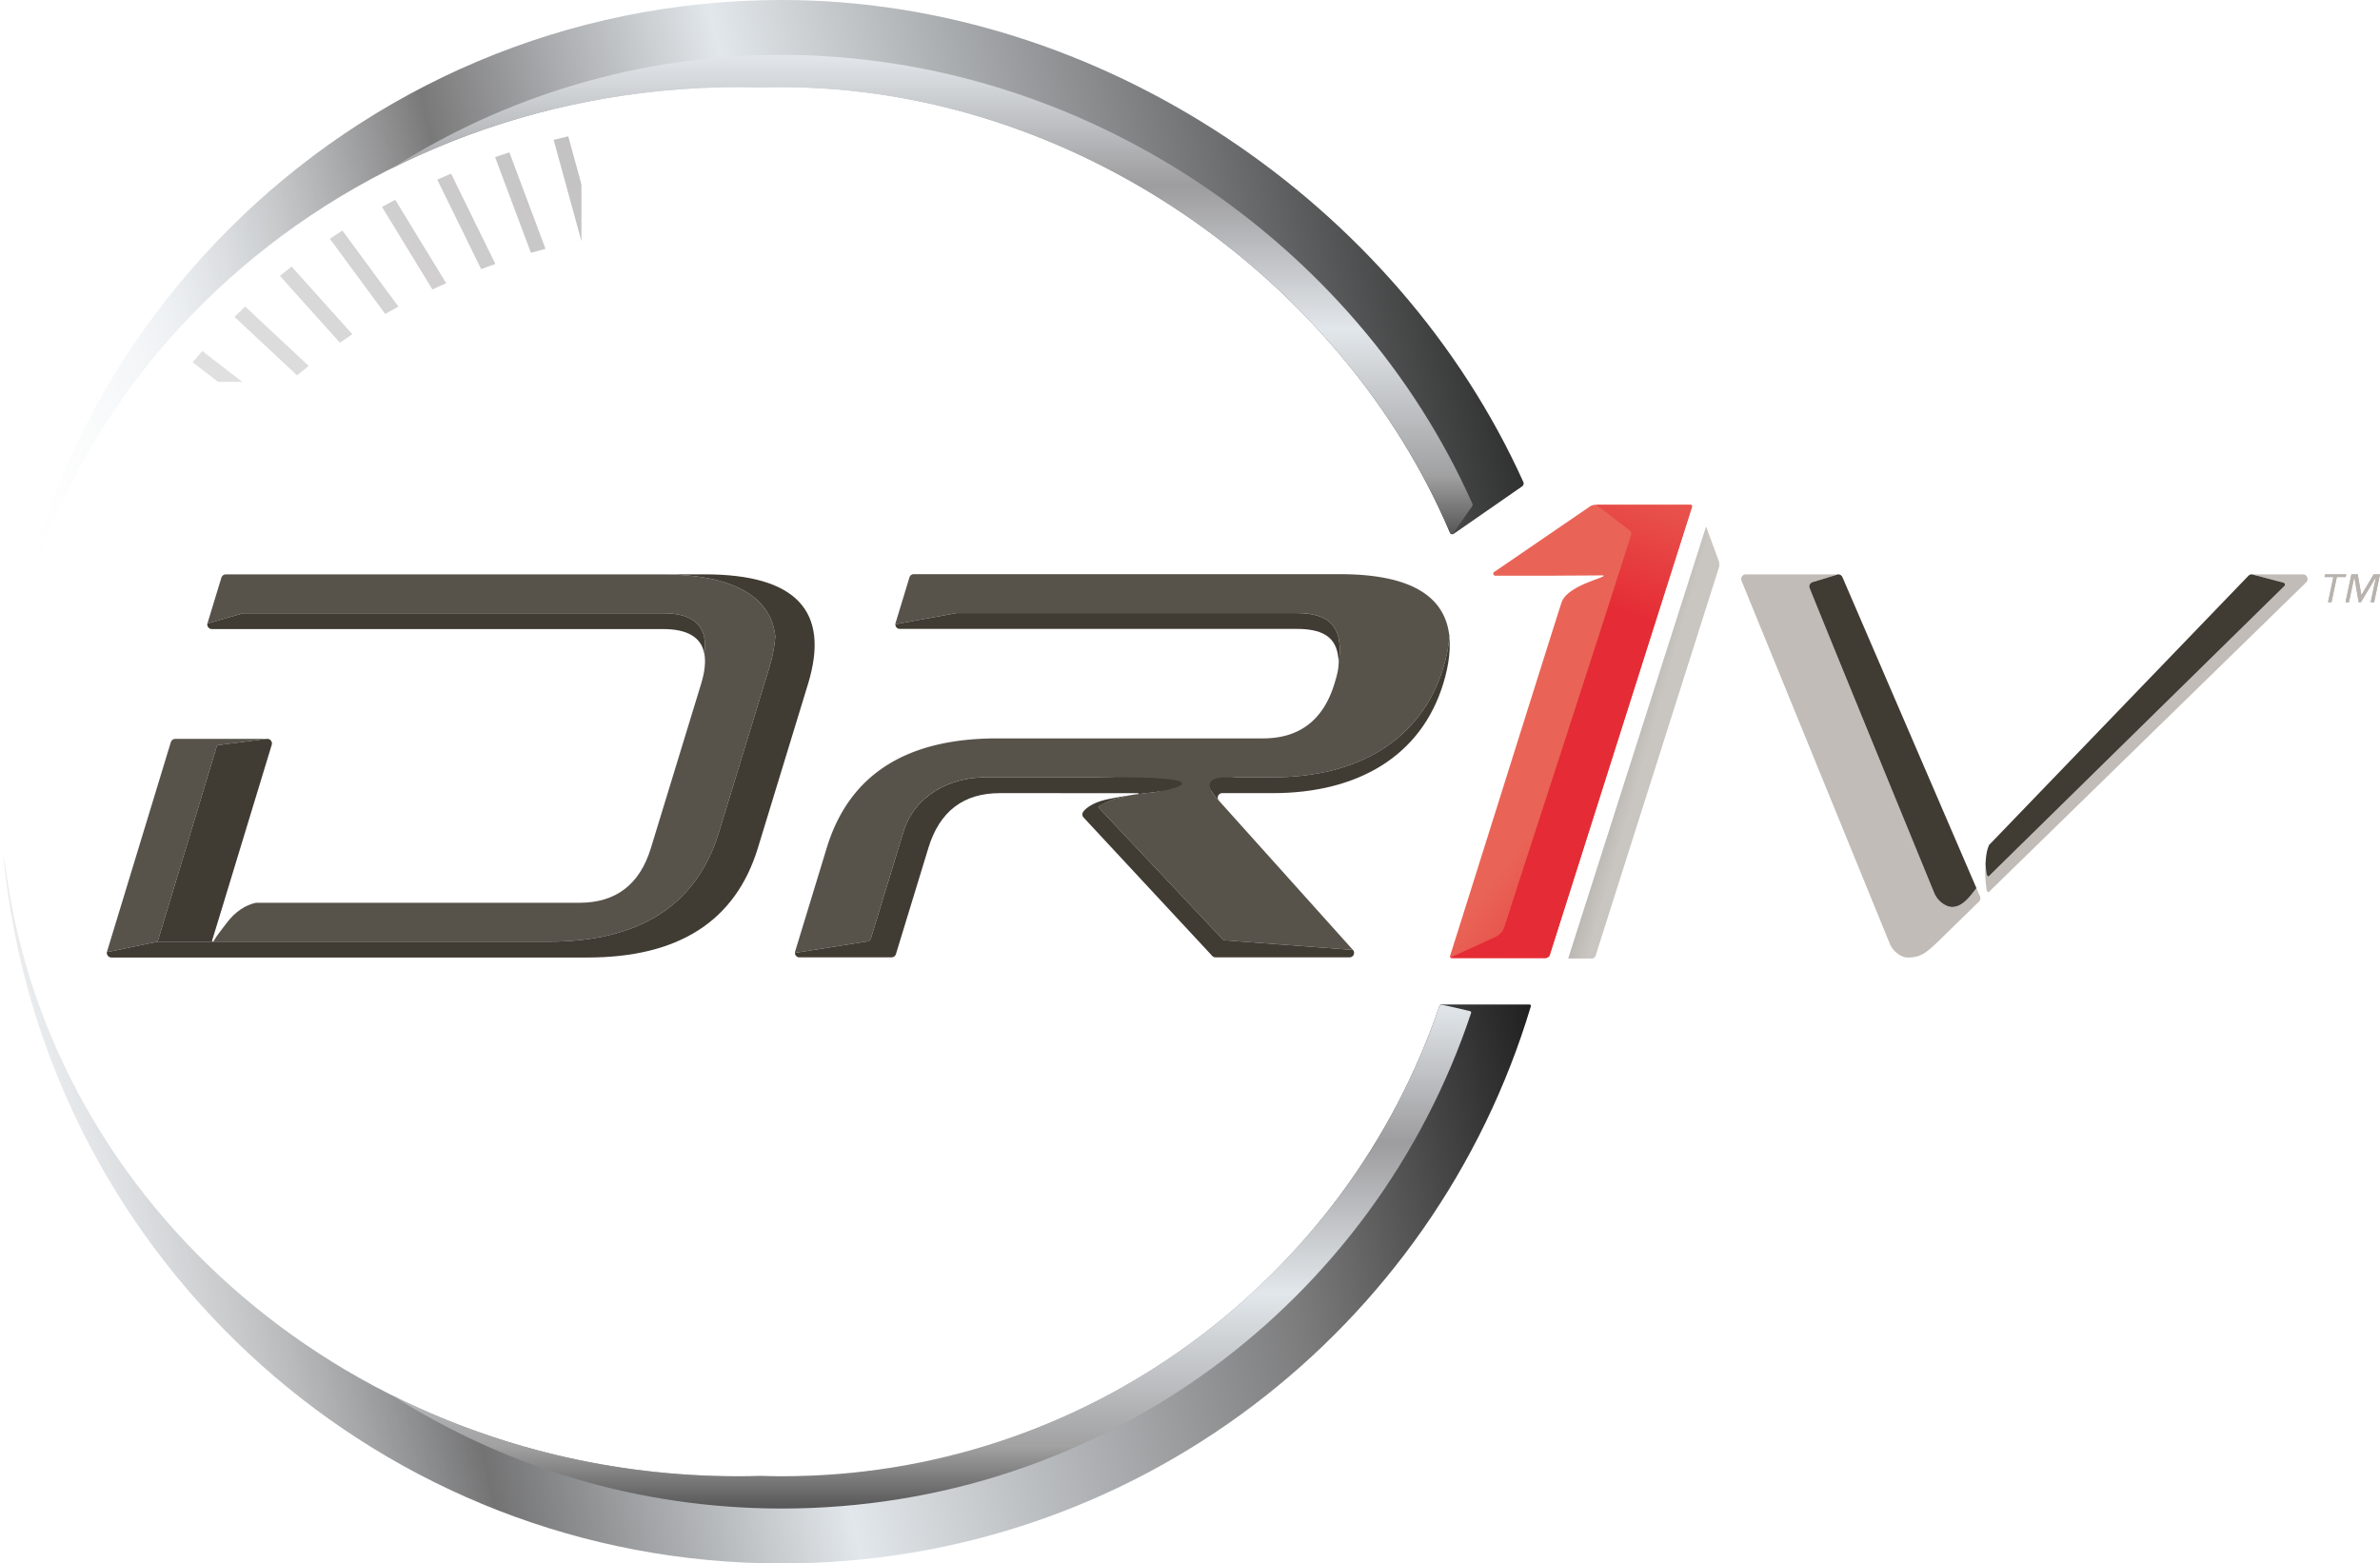 <svg xmlns="http://www.w3.org/2000/svg" width="528.843" height="347.446" viewBox="0 0 12279.86 8067.79" xmlns:xlink="http://www.w3.org/1999/xlink" shape-rendering="geometricPrecision" text-rendering="geometricPrecision" image-rendering="optimizeQuality" fill-rule="evenodd" clip-rule="evenodd"><defs><linearGradient id="id68" gradientUnits="userSpaceOnUse" x1="4806.95" y1="5184.82" x2="4806.95" y2="8150.16"><stop offset="0" stop-color="#e2e7eb"/><stop offset=".239" stop-color="#9d9c9e"/><stop offset=".502" stop-color="#e2e7eb"/><stop offset=".769" stop-color="#a1a1a2"/><stop offset="1"/></linearGradient><linearGradient id="id69" gradientUnits="userSpaceOnUse" xlink:href="#id68" x1="4810.58" y1="283.5" x2="4810.58" y2="3104.51"/><linearGradient id="id70" gradientUnits="userSpaceOnUse" x1="-1707.73" y1="4896.44" x2="7321.17" y2="-3343.04"><stop offset="0" stop-color="#b2b2b4"/><stop offset=".012" stop-color="#b2b2b4"/><stop offset=".129" stop-color="#b2b2b4"/><stop offset="1" stop-color="#a4a1a0"/></linearGradient><linearGradient id="id71" gradientUnits="userSpaceOnUse" xlink:href="#id70" x1="362.22" y1="5569.98" x2="5623.27" y2="768.92"/><linearGradient id="id72" gradientUnits="userSpaceOnUse" xlink:href="#id70" x1="614.22" y1="6038.29" x2="5966.87" y2="1153.63"/><linearGradient id="id73" gradientUnits="userSpaceOnUse" xlink:href="#id70" x1="-3851.56" y1="7010.05" x2="6160.08" y2="-2126.25"/><linearGradient id="id74" gradientUnits="userSpaceOnUse" xlink:href="#id70" x1="1464.56" y1="7105.75" x2="6880.97" y2="2162.92"/><linearGradient id="id75" gradientUnits="userSpaceOnUse" xlink:href="#id70" x1="-812.46" y1="4425.02" x2="6075.18" y2="-1860.42"/><linearGradient id="id76" gradientUnits="userSpaceOnUse" xlink:href="#id70" x1="-3554.01" y1="6348.1" x2="9434.16" y2="-5504.49"/><linearGradient id="id77" gradientUnits="userSpaceOnUse" xlink:href="#id70" x1="42.8" y1="4662.49" x2="5269.56" y2="-107.29"/><linearGradient id="id78" gradientUnits="userSpaceOnUse" xlink:href="#id70" x1="1018.53" y1="6767.89" x2="6510.99" y2="1755.65"/><linearGradient id="id79" gradientUnits="userSpaceOnUse" xlink:href="#id70" x1="747.08" y1="6278.36" x2="6144.84" y2="1352.54"/><linearGradient id="id80" gradientUnits="userSpaceOnUse" xlink:href="#id70" x1="485.8" y1="5801.78" x2="5792.91" y2="958.67"/><linearGradient id="id81" gradientUnits="userSpaceOnUse" x1="8313.21" y1="3151.43" x2="10594.23" y2="-3774.12"><stop offset="0" stop-color="#e52b35"/><stop offset="0" stop-color="#e52b35"/><stop offset=".122" stop-color="#e96456"/><stop offset=".271" stop-color="#e96456"/><stop offset=".541" stop-color="#d42e12"/><stop offset="1" stop-color="#d42e12"/></linearGradient><linearGradient id="id82" gradientUnits="userSpaceOnUse" x1="9610.63" y1="4921.33" x2="6296.58" y2="2395.23"><stop offset="0" stop-color="#e52b35"/><stop offset=".22" stop-color="#e52b35"/><stop offset=".42" stop-color="#e96456"/><stop offset=".58" stop-color="#e96456"/><stop offset=".769" stop-color="#e96456"/><stop offset=".949" stop-color="#d42e12"/><stop offset="1" stop-color="#d42e12"/></linearGradient><linearGradient id="id83" gradientUnits="userSpaceOnUse" xlink:href="#id70" x1="197.39" y1="4838.42" x2="5771.35" y2="-248.2"/><linearGradient id="id84" gradientUnits="userSpaceOnUse" xlink:href="#id70" x1="1702.82" y1="7241.94" x2="7057.74" y2="2355.21"/><linearGradient id="id85" gradientUnits="userSpaceOnUse" xlink:href="#id70" x1="-1774.16" y1="5508.7" x2="5130.34" y2="-792.13"/><linearGradient id="id86" gradientUnits="userSpaceOnUse" xlink:href="#id70" x1="-44.49" y1="4690.78" x2="4990.13" y2="96.34"/><linearGradient id="id87" gradientUnits="userSpaceOnUse" xlink:href="#id70" x1="-5301.5" y1="7890.75" x2="11154.19" y2="-7126.19"/><linearGradient id="id88" gradientUnits="userSpaceOnUse" xlink:href="#id70" x1="-5294.97" y1="8169.97" x2="7282.51" y2="-3307.84"/><linearGradient id="id89" gradientUnits="userSpaceOnUse" xlink:href="#id70" x1="-881.75" y1="4927.26" x2="4915.35" y2="-363"/><linearGradient id="id90" gradientUnits="userSpaceOnUse" xlink:href="#id70" x1="-90.33" y1="4490.56" x2="4887.77" y2="-52.29"/><linearGradient id="id91" gradientUnits="userSpaceOnUse" xlink:href="#id70" x1="-9445.6" y1="11739.07" x2="12021.39" y2="-7851.03"/><linearGradient id="id92" gradientUnits="userSpaceOnUse" xlink:href="#id70" x1="40.31" y1="4903.43" x2="5142.1" y2="247.7"/><linearGradient id="id93" gradientUnits="userSpaceOnUse" xlink:href="#id70" x1="245.8" y1="5342.77" x2="5458.23" y2="586.07"/><linearGradient id="id94" gradientUnits="userSpaceOnUse" x1="-279.63" y1="2982.49" x2="8453.85" y2="979.7"><stop offset="0" stop-opacity="0" stop-color="#fff"/><stop offset=".031" stop-opacity="0" stop-color="#fff"/><stop offset=".161" stop-opacity=".6" stop-color="#e2e7eb"/><stop offset=".329" stop-color="#7a797a"/><stop offset=".502" stop-color="#e2e7eb"/><stop offset=".769" stop-color="#6e6f70"/><stop offset="1"/></linearGradient><linearGradient id="id95" gradientUnits="userSpaceOnUse" xlink:href="#id70" x1="-14339.35" y1="16146.12" x2="18706.22" y2="-14010.22"/><linearGradient id="id96" gradientUnits="userSpaceOnUse" xlink:href="#id70" x1="-7075.02" y1="9668.66" x2="9074.68" y2="-5069.05"/><linearGradient id="id97" gradientUnits="userSpaceOnUse" xlink:href="#id70" x1="-1196.8" y1="4586.15" x2="6643.97" y2="-2569.09"/><linearGradient id="id98" gradientUnits="userSpaceOnUse" xlink:href="#id70" x1="-2755.62" y1="6194.18" x2="5521.14" y2="-1358.93"/><linearGradient id="id99" gradientUnits="userSpaceOnUse" xlink:href="#id70" x1="-2420.97" y1="5426.15" x2="8170.49" y2="-4239.29"/><linearGradient id="id100" gradientUnits="userSpaceOnUse" xlink:href="#id70" x1="138.86" y1="5119.7" x2="5297.73" y2="411.89"/><linearGradient id="id101" gradientUnits="userSpaceOnUse" xlink:href="#id70" x1="-511.05" y1="4364.06" x2="5558.89" y2="-1175.17"/><linearGradient id="id102" gradientUnits="userSpaceOnUse" xlink:href="#id70" x1="882.75" y1="6521.41" x2="6326.34" y2="1553.75"/><linearGradient id="id103" gradientUnits="userSpaceOnUse" xlink:href="#id70" x1="-8682.26" y1="10961.27" x2="14286.47" y2="-9999.26"/><linearGradient id="id104" gradientUnits="userSpaceOnUse" xlink:href="#id70" x1="-118.5" y1="4485.54" x2="4841.87" y2="-41.13"/><linearGradient id="id105" gradientUnits="userSpaceOnUse" x1="-221.61" y1="7196.11" x2="8447.53" y2="5208.08"><stop offset="0" stop-opacity="0" stop-color="#fff"/><stop offset="0" stop-opacity="0" stop-color="#fff"/><stop offset=".071" stop-opacity=".502" stop-color="#e2e7eb"/><stop offset=".29" stop-color="#737374"/><stop offset=".49" stop-color="#e2e7eb"/><stop offset=".769" stop-color="#7c7c7d"/><stop offset="1"/></linearGradient><linearGradient id="id106" gradientUnits="userSpaceOnUse" xlink:href="#id70" x1="-316.69" y1="4436.63" x2="5493.63" y2="-865.69"/><linearGradient id="id107" gradientUnits="userSpaceOnUse" xlink:href="#id70" x1="1216.01" y1="6954.11" x2="6692.88" y2="1956.09"/><linearGradient id="id108" gradientUnits="objectBoundingBox" x1="0%" y1="0%" x2="148.733%" y2="121.862%"><stop offset="0" stop-color="#35312f"/><stop offset=".38" stop-color="#b8b3ad"/><stop offset=".49" stop-color="#b8b3ad"/><stop offset=".749" stop-color="#35312f"/><stop offset=".831" stop-color="#35312f"/><stop offset=".961" stop-color="#35312f"/><stop offset="1" stop-color="#35312f"/></linearGradient><mask id="id0"><linearGradient id="id1" gradientUnits="userSpaceOnUse" x1="-90.33" y1="4490.56" x2="4887.77" y2="-52.29"><stop offset="0" stop-opacity="0" stop-color="#fff"/><stop offset=".012" stop-opacity="0" stop-color="#fff"/><stop offset=".129" stop-opacity=".098" stop-color="#fff"/><stop offset="1" stop-color="#fff"/></linearGradient><path fill="url(#id1)" d="M217.8 4061.71h228.77v86.55H217.8z"/></mask><mask id="id2"><linearGradient id="id3" gradientUnits="userSpaceOnUse" x1="1018.53" y1="6767.89" x2="6510.99" y2="1755.65"><stop offset="0" stop-opacity="0" stop-color="#fff"/><stop offset=".012" stop-opacity="0" stop-color="#fff"/><stop offset=".129" stop-opacity=".098" stop-color="#fff"/><stop offset="1" stop-color="#fff"/></linearGradient><path fill="url(#id3)" d="M6041.37 1698.61h551.81v467.64h-551.81z"/></mask><mask id="id4"><linearGradient id="id5" gradientUnits="userSpaceOnUse" x1="882.75" y1="6521.41" x2="6326.34" y2="1553.75"><stop offset="0" stop-opacity="0" stop-color="#fff"/><stop offset=".012" stop-opacity="0" stop-color="#fff"/><stop offset=".129" stop-opacity=".098" stop-color="#fff"/><stop offset="1" stop-color="#fff"/></linearGradient><path fill="url(#id5)" d="M5858.49 1493.45h518.45v501.39h-518.45z"/></mask><mask id="id6"><linearGradient id="id7" gradientUnits="userSpaceOnUse" x1="-511.05" y1="4364.06" x2="5558.89" y2="-1175.17"><stop offset="0" stop-opacity="0" stop-color="#fff"/><stop offset=".012" stop-opacity="0" stop-color="#fff"/><stop offset=".129" stop-opacity=".098" stop-color="#fff"/><stop offset="1" stop-color="#fff"/></linearGradient><path fill="url(#id7)" d="M249.1 3467.06h311.87v122.02H249.1z"/></mask><mask id="id8"><linearGradient id="id9" gradientUnits="userSpaceOnUse" x1="614.22" y1="6038.29" x2="5966.87" y2="1153.63"><stop offset="0" stop-opacity="0" stop-color="#fff"/><stop offset=".012" stop-opacity="0" stop-color="#fff"/><stop offset=".129" stop-opacity=".098" stop-color="#fff"/><stop offset="1" stop-color="#fff"/></linearGradient><path fill="url(#id9)" d="M5455.78 1141.63H5895v555.98h-439.22z"/></mask><mask id="id10"><linearGradient id="id11" gradientUnits="userSpaceOnUse" x1="747.08" y1="6278.36" x2="6144.84" y2="1352.54"><stop offset="0" stop-opacity="0" stop-color="#fff"/><stop offset=".012" stop-opacity="0" stop-color="#fff"/><stop offset=".129" stop-opacity=".098" stop-color="#fff"/><stop offset="1" stop-color="#fff"/></linearGradient><path fill="url(#id11)" d="M5662.85 1307.67h480.63v530.83h-480.63z"/></mask><mask id="id12"><linearGradient id="id13" gradientUnits="userSpaceOnUse" x1="-316.69" y1="4436.63" x2="5493.63" y2="-865.69"><stop offset="0" stop-opacity="0" stop-color="#fff"/><stop offset=".012" stop-opacity="0" stop-color="#fff"/><stop offset=".129" stop-opacity=".098" stop-color="#fff"/><stop offset="1" stop-color="#fff"/></linearGradient><path fill="url(#id13)" d="M221.05 3768.09h269.27v109.9H221.05z"/></mask><mask id="id14"><linearGradient id="id15" gradientUnits="userSpaceOnUse" x1="-5294.97" y1="8169.97" x2="7282.51" y2="-3307.84"><stop offset="0" stop-opacity="0" stop-color="#fff"/><stop offset=".012" stop-opacity="0" stop-color="#fff"/><stop offset=".129" stop-opacity=".098" stop-color="#fff"/><stop offset="1" stop-color="#fff"/></linearGradient><path fill="url(#id15)" d="M2252.72 892.81h306.58v498.99h-306.58z"/></mask><mask id="id16"><linearGradient id="id17" gradientUnits="userSpaceOnUse" x1="-1196.8" y1="4586.15" x2="6643.97" y2="-2569.09"><stop offset="0" stop-opacity="0" stop-color="#fff"/><stop offset=".012" stop-opacity="0" stop-color="#fff"/><stop offset=".129" stop-opacity=".098" stop-color="#fff"/><stop offset="1" stop-color="#fff"/></linearGradient><path fill="url(#id17)" d="M404.79 2881.98h339.59v175.31H404.79z"/></mask><mask id="id18"><linearGradient id="id19" gradientUnits="userSpaceOnUse" x1="-1707.73" y1="4896.44" x2="7321.17" y2="-3343.04"><stop offset="0" stop-opacity="0" stop-color="#fff"/><stop offset=".012" stop-opacity="0" stop-color="#fff"/><stop offset=".129" stop-opacity=".098" stop-color="#fff"/><stop offset="1" stop-color="#fff"/></linearGradient><path fill="url(#id19)" d="M523.94 2601.31h345.09v202.23H523.94z"/></mask><mask id="id20"><linearGradient id="id21" gradientUnits="userSpaceOnUse" x1="1216.01" y1="6954.11" x2="6692.88" y2="1956.09"><stop offset="0" stop-opacity="0" stop-color="#fff"/><stop offset=".012" stop-opacity="0" stop-color="#fff"/><stop offset=".129" stop-opacity=".098" stop-color="#fff"/><stop offset="1" stop-color="#fff"/></linearGradient><path fill="url(#id21)" d="M6209.63 1915.95h576.68v436.01h-576.68z"/></mask><mask id="id22"><linearGradient id="id23" gradientUnits="userSpaceOnUse" x1="-2420.97" y1="5426.15" x2="8170.49" y2="-4239.29"><stop offset="0" stop-opacity="0" stop-color="#fff"/><stop offset=".012" stop-opacity="0" stop-color="#fff"/><stop offset=".129" stop-opacity=".098" stop-color="#fff"/><stop offset="1" stop-color="#fff"/></linearGradient><path fill="url(#id23)" d="M668.03 2331.39h351.05v231.32H668.03z"/></mask><mask id="id24"><linearGradient id="id25" gradientUnits="userSpaceOnUse" x1="-812.46" y1="4425.02" x2="6075.18" y2="-1860.42"><stop offset="0" stop-opacity="0" stop-color="#fff"/><stop offset=".012" stop-opacity="0" stop-color="#fff"/><stop offset=".129" stop-opacity=".098" stop-color="#fff"/><stop offset="1" stop-color="#fff"/></linearGradient><path fill="url(#id25)" d="M311.45 3171.25H647.2v149.85H311.45z"/></mask><mask id="id26"><linearGradient id="id27" gradientUnits="userSpaceOnUse" x1="1464.56" y1="7105.75" x2="6880.97" y2="2162.92"><stop offset="0" stop-opacity="0" stop-color="#fff"/><stop offset=".012" stop-opacity="0" stop-color="#fff"/><stop offset=".129" stop-opacity=".098" stop-color="#fff"/><stop offset="1" stop-color="#fff"/></linearGradient><path fill="url(#id27)" d="M6362.79 2165.05h607.43v387.14h-607.43z"/></mask><mask id="id28"><linearGradient id="id29" gradientUnits="userSpaceOnUse" x1="1702.82" y1="7241.94" x2="7057.74" y2="2355.21"><stop offset="0" stop-opacity="0" stop-color="#fff"/><stop offset=".012" stop-opacity="0" stop-color="#fff"/><stop offset=".129" stop-opacity=".098" stop-color="#fff"/><stop offset="1" stop-color="#fff"/></linearGradient><path fill="url(#id29)" d="M6497.48 2404.6h618.32v359.52h-618.32z"/></mask><mask id="id30"><linearGradient id="id31" gradientUnits="userSpaceOnUse" x1="197.39" y1="4838.42" x2="5771.35" y2="-248.2"><stop offset="0" stop-opacity="0" stop-color="#fff"/><stop offset=".012" stop-opacity="0" stop-color="#fff"/><stop offset=".129" stop-opacity=".098" stop-color="#fff"/><stop offset="1" stop-color="#fff"/></linearGradient><path fill="url(#id31)" d="M283.65 4630.01H450.2v107.39H283.65z"/></mask><mask id="id32"><linearGradient id="id33" gradientUnits="userSpaceOnUse" x1="42.8" y1="4662.49" x2="5269.56" y2="-107.29"><stop offset="0" stop-opacity="0" stop-color="#fff"/><stop offset=".012" stop-opacity="0" stop-color="#fff"/><stop offset=".129" stop-opacity=".098" stop-color="#fff"/><stop offset="1" stop-color="#fff"/></linearGradient><path fill="url(#id33)" d="M236.93 4345.15h197.33v100.29H236.93z"/></mask><mask id="id34"><linearGradient id="id35" gradientUnits="userSpaceOnUse" x1="-3554.01" y1="6348.1" x2="9434.16" y2="-5504.49"><stop offset="0" stop-opacity="0" stop-color="#fff"/><stop offset=".012" stop-opacity="0" stop-color="#fff"/><stop offset=".129" stop-opacity=".098" stop-color="#fff"/><stop offset="1" stop-color="#fff"/></linearGradient><path fill="url(#id35)" d="M800.35 2053.94h391.53v283.71H800.35z"/></mask><mask id="id36"><linearGradient id="id37" gradientUnits="userSpaceOnUse" x1="-881.75" y1="4927.26" x2="4915.35" y2="-363"><stop offset="0" stop-opacity="0" stop-color="#fff"/><stop offset=".012" stop-opacity="0" stop-color="#fff"/><stop offset=".129" stop-opacity=".098" stop-color="#fff"/><stop offset="1" stop-color="#fff"/></linearGradient><path fill="url(#id37)" d="M3471.13 609.32h131.3v571.44h-131.3z"/></mask><mask id="id38"><linearGradient id="id39" gradientUnits="userSpaceOnUse" x1="-1774.16" y1="5508.7" x2="5130.34" y2="-792.13"><stop offset="0" stop-opacity="0" stop-color="#fff"/><stop offset=".012" stop-opacity="0" stop-color="#fff"/><stop offset=".129" stop-opacity=".098" stop-color="#fff"/><stop offset="1" stop-color="#fff"/></linearGradient><path fill="url(#id39)" d="M3160.96 642.63h180.15v560.48h-180.15z"/></mask><mask id="id40"><linearGradient id="id41" gradientUnits="userSpaceOnUse" x1="-118.5" y1="4485.54" x2="4841.87" y2="-41.13"><stop offset="0" stop-opacity="0" stop-color="#fff"/><stop offset=".012" stop-opacity="0" stop-color="#fff"/><stop offset=".129" stop-opacity=".098" stop-color="#fff"/><stop offset="1" stop-color="#fff"/></linearGradient><path fill="url(#id41)" d="M3777.8 599.29h87.88v581.03h-87.88z"/></mask><mask id="id42"><linearGradient id="id43" gradientUnits="userSpaceOnUse" x1="-2755.62" y1="6194.18" x2="5521.14" y2="-1358.93"><stop offset="0" stop-opacity="0" stop-color="#fff"/><stop offset=".012" stop-opacity="0" stop-color="#fff"/><stop offset=".129" stop-opacity=".098" stop-color="#fff"/><stop offset="1" stop-color="#fff"/></linearGradient><path fill="url(#id43)" d="M2853.19 700.17h225.9v545.03h-225.9z"/></mask><mask id="id44"><linearGradient id="id45" gradientUnits="userSpaceOnUse" x1="-3851.56" y1="7010.05" x2="6160.08" y2="-2126.25"><stop offset="0" stop-opacity="0" stop-color="#fff"/><stop offset=".012" stop-opacity="0" stop-color="#fff"/><stop offset=".129" stop-opacity=".098" stop-color="#fff"/><stop offset="1" stop-color="#fff"/></linearGradient><path fill="url(#id45)" d="M2551.08 782.98H2818v524.88h-266.92z"/></mask><mask id="id46"><linearGradient id="id47" gradientUnits="userSpaceOnUse" x1="-14339.35" y1="16146.12" x2="18706.22" y2="-14010.22"><stop offset="0" stop-opacity="0" stop-color="#fff"/><stop offset=".012" stop-opacity="0" stop-color="#fff"/><stop offset=".129" stop-opacity=".098" stop-color="#fff"/><stop offset="1" stop-color="#fff"/></linearGradient><path fill="url(#id47)" d="M1440.97 1372.18h380.36v399.52h-380.36z"/></mask><mask id="id48"><linearGradient id="id49" gradientUnits="userSpaceOnUse" x1="-7075.02" y1="9668.66" x2="9074.68" y2="-5069.05"><stop offset="0" stop-opacity="0" stop-color="#fff"/><stop offset=".012" stop-opacity="0" stop-color="#fff"/><stop offset=".129" stop-opacity=".098" stop-color="#fff"/><stop offset="1" stop-color="#fff"/></linearGradient><path fill="url(#id49)" d="M1967.69 1027.81h337.83v469.21h-337.83z"/></mask><mask id="id50"><linearGradient id="id51" gradientUnits="userSpaceOnUse" x1="-9445.6" y1="11739.07" x2="12021.39" y2="-7851.03"><stop offset="0" stop-opacity="0" stop-color="#fff"/><stop offset=".012" stop-opacity="0" stop-color="#fff"/><stop offset=".129" stop-opacity=".098" stop-color="#fff"/><stop offset="1" stop-color="#fff"/></linearGradient><path fill="url(#id51)" d="M1698.55 1186.27h360.42v437.09h-360.42z"/></mask><mask id="id52"><linearGradient id="id53" gradientUnits="userSpaceOnUse" x1="-5301.5" y1="7890.75" x2="11154.19" y2="-7126.19"><stop offset="0" stop-opacity="0" stop-color="#fff"/><stop offset=".012" stop-opacity="0" stop-color="#fff"/><stop offset=".129" stop-opacity=".098" stop-color="#fff"/><stop offset="1" stop-color="#fff"/></linearGradient><path fill="url(#id53)" d="M990.53 1807.91h394.58v321.8H990.53z"/></mask><mask id="id54"><linearGradient id="id55" gradientUnits="userSpaceOnUse" x1="-44.49" y1="4690.78" x2="4990.13" y2="96.34"><stop offset="0" stop-opacity="0" stop-color="#fff"/><stop offset=".012" stop-opacity="0" stop-color="#fff"/><stop offset=".129" stop-opacity=".098" stop-color="#fff"/><stop offset="1" stop-color="#fff"/></linearGradient><path fill="url(#id55)" d="M4034.52 607.42h140.16v594.08h-140.16z"/></mask><mask id="id56"><linearGradient id="id57" gradientUnits="userSpaceOnUse" x1="362.22" y1="5569.98" x2="5623.27" y2="768.92"><stop offset="0" stop-opacity="0" stop-color="#fff"/><stop offset=".012" stop-opacity="0" stop-color="#fff"/><stop offset=".129" stop-opacity=".098" stop-color="#fff"/><stop offset="1" stop-color="#fff"/></linearGradient><path fill="url(#id57)" d="M5011.67 873.12h346.94v591.25h-346.94z"/></mask><mask id="id58"><linearGradient id="id59" gradientUnits="userSpaceOnUse" x1="485.8" y1="5801.78" x2="5792.91" y2="958.67"><stop offset="0" stop-opacity="0" stop-color="#fff"/><stop offset=".012" stop-opacity="0" stop-color="#fff"/><stop offset=".129" stop-opacity=".098" stop-color="#fff"/><stop offset="1" stop-color="#fff"/></linearGradient><path fill="url(#id59)" d="M5238.28 996.78h394.44v576.12h-394.44z"/></mask><mask id="id60"><linearGradient id="id61" gradientUnits="userSpaceOnUse" x1="245.8" y1="5342.77" x2="5458.23" y2="586.07"><stop offset="0" stop-opacity="0" stop-color="#fff"/><stop offset=".012" stop-opacity="0" stop-color="#fff"/><stop offset=".129" stop-opacity=".098" stop-color="#fff"/><stop offset="1" stop-color="#fff"/></linearGradient><path fill="url(#id61)" d="M4776.98 772.07h296.94v600.39h-296.94z"/></mask><mask id="id62"><linearGradient id="id63" gradientUnits="userSpaceOnUse" x1="40.31" y1="4903.43" x2="5142.1" y2="247.7"><stop offset="0" stop-opacity="0" stop-color="#fff"/><stop offset=".012" stop-opacity="0" stop-color="#fff"/><stop offset=".129" stop-opacity=".098" stop-color="#fff"/><stop offset="1" stop-color="#fff"/></linearGradient><path fill="url(#id63)" d="M4287.31 638.61h192.94v602.2h-192.94z"/></mask><mask id="id64"><linearGradient id="id65" gradientUnits="userSpaceOnUse" x1="138.86" y1="5119.7" x2="5297.73" y2="411.89"><stop offset="0" stop-opacity="0" stop-color="#fff"/><stop offset=".012" stop-opacity="0" stop-color="#fff"/><stop offset=".129" stop-opacity=".098" stop-color="#fff"/><stop offset="1" stop-color="#fff"/></linearGradient><path fill="url(#id65)" d="M4535.14 693.63h245.49v604.31h-245.49z"/></mask><mask id="id66"><linearGradient id="id67" gradientUnits="userSpaceOnUse" x1="-8682.26" y1="10961.27" x2="14286.47" y2="-9999.26"><stop offset="0" stop-opacity="0" stop-color="#fff"/><stop offset=".012" stop-opacity="0" stop-color="#fff"/><stop offset=".129" stop-opacity=".098" stop-color="#fff"/><stop offset="1" stop-color="#fff"/></linearGradient><path fill="url(#id67)" d="M1206.36 1578.31h389.75v362.15h-389.75z"/></mask><style>.fil7{fill:#b8b3ad;fill-rule:nonzero}.fil5,.fil7{fill-opacity:.878}.fil45,.fil5,.fil8{fill:#403b33;fill-rule:nonzero}.fil45{fill:url(#id108);fill-opacity:.51}</style></defs><g id="Logo"><path d="M12102.92 2978.27h-45.75l-27.68 130.12h-17.73l27.63-130.12h-45.75l2.72-13.67h109.29l-2.73 13.67zm146.53 130.12h-17.79l27.36-128.74h-.67l-76.88 128.74h-11.62l-22.18-128.74h-.67l-27.35 128.74h-17.74l30.41-143.8h32.74l18.46 106.23h.67l62.87-106.23h32.8l-30.41 143.8z" fill="#b8b3ad" fill-rule="nonzero" id="_1506749880496"/><path d="M7853.96 2509.5c6.99-4.85 9.57-14.05 6.07-21.82C7215.27 1057.69 5683.53 0 4033.9 0 1806.04 0 0 1806.04 0 4033.89 0 2054.49 1705.33 449.87 3808.97 449.87c38.79 0 77.39.72 115.9 1.8 36.23-1.08 72.54-1.8 109.03-1.8 1496.76 0 2889.52 983.35 3447.64 2299.37 3.19 7.5 12.37 10.18 19.06 5.53l353.35-245.27z" fill="url(#id94)" fill-rule="nonzero"/><path d="M4033.9 7617.93c-36.49 0-72.81-.72-109.03-1.8-38.51 1.08-77.11 1.8-115.9 1.8-1904.31 0-3482.22-1314.96-3764.15-3032.52-2.64-16.08-5.17-32.2-7.58-48.35-24.55-164.4-27.32-175.26-8.04-15.35 240.82 1997.82 1941.95 3546.08 4004.7 3546.08 1825.32 0 3367.2-1212.48 3864.89-2875.89 1.25-4.2-1.92-8.47-6.3-8.47h-454.6c-4.96 0-9.35 3.15-10.94 7.85-481.33 1411.48-1818.62 2426.66-3393.04 2426.66z" fill="url(#id105)" fill-rule="nonzero"/><path d="M4033.9 7617.93c-36.49 0-72.82-.72-109.04-1.8-38.51 1.08-77.11 1.8-115.89 1.8-645.36 0-1253.1-151.23-1785.76-417.77 581.12 369.8 1270.86 584.14 2010.7 584.14 1656.98 0 3060.24-1066.76 3556.39-2557.02 1.37-4.09-.94-8.48-5.13-9.49-26.78-6.45-116.2-27.84-146.04-32.81-5.58-.93-10.84 2.34-12.66 7.71-481.74 1410.74-1818.67 2425.24-3392.55 2425.24z" fill="url(#id68)" fill-rule="nonzero"/><path d="M7594.17 2614.65c3.88-4.33 4.87-10.56 2.51-15.87C6997.29 1251.1 5589.17 283.49 4033.89 283.49c-739.84 0-1429.57 214.33-2010.71 584.15 532.66-266.54 1140.4-417.78 1785.77-417.78 38.78 0 77.38.72 115.89 1.8 36.23-1.08 72.55-1.8 109.04-1.8 1497.48 0 2890.85 984.28 3448.44 2301.25 2.5 5.9 10.2 7.2 14.48 2.42l97.35-138.88z" fill="url(#id69)" fill-rule="nonzero"/><path class="fil5" d="M2830.73 4859.28c470.78 0 763.75-188.3 878.95-564.91l259.05-847.43c17.9-58.56 27.86-112.01 31.6-161.45-21.66-214.41-229.62-321.76-584.8-321.76H1164.99c-10.42 0-19.61 6.81-22.65 16.76l-71.1 233.38c2.14.65 4.16 1.59 6.55 1.59l177.01-51h2166.65c161.98 0 232.76 69.92 212.76 209.32 7.62 41.53 2.25 93.02-16.67 154.86l-259.1 847.43c-57.55 188.3-180.53 282.43-368.83 282.43H1323.8c-1.99 0-3.91.18-5.85.61-48.24 10.67-102.48 41.69-150.55 106.3-21.98 29.55-51.82 66.01-64.97 90.47-2.59 6.25-9.91 3.66-7.99-2.69 0 0-1.54 5.89 2.42 6.08 3.97.18-283.6 0-283.6 0l306.81-1013.58 259.37-33.09-475.25-.01c-10.42 0-19.61 6.82-22.65 16.79L552.23 4910.4c2.16.64 4.19 1.59 6.6 1.59l254.42-52.71h2017.47z"/><path d="M12102.93 2976.93h-45.75l-27.68 130.13h-17.73l27.63-130.13h-45.75l2.72-13.67h109.29l-2.73 13.67zm146.53 130.13h-17.78l27.35-128.74h-.67l-76.88 128.74h-11.62l-22.18-128.74h-.67l-27.35 128.74h-17.74l30.41-143.81h32.74l18.45 106.23h.67l62.87-106.23h32.8l-30.41 143.81z" fill="#b8b3ad" fill-rule="nonzero" id="_1506749883088"/><path class="fil7" d="M10197.84 4583.44c-18.96 18.97-62.83 96.65-125.27 96.65-29.62 0-73.66-26.43-92.45-71.77 0 0-541.59-1319.98-643.04-1573.57-5.05-12.62 1.83-26.71 14.84-30.67l132.17-40.35H9008c-17.16 0-28.84 17.39-22.35 33.28l764.76 1872.2c18.8 45.35 62.84 71.78 92.46 71.78 81.47 0 105.6-33.51 217.05-141.24l150.82-147.18a24.162 24.162 0 005.32-26.84l-18.22-42.27zM10243.15 4494.17c-.8 30.17 2.74 62.57 5.7 89.33 1.37 9.94 5.77 26.64 14.42 18l1635.57-1596.35c15.49-15.13 4.78-41.43-16.87-41.43h-263.65l163.75 43.19c7.56 1.99 10.07 11.46 4.49 16.94L10263.27 4519.8c-8.64 8.64-13.05-8.06-14.42-17.99-1.49-13.48-3.12-28.4-4.27-43.74l-1.43 36.11z"/><path class="fil8" d="M11600.94 2971.12a24.17 24.17 0 0117.39-7.4 24.13 24.13 0 00-17.39 7.4h.01z" id="_1506749884880"/><path class="fil8" d="M10248.86 4501.81c1.37 9.93 5.77 26.64 14.42 17.99l1523.29-1495.95c5.57-5.48 3.06-14.95-4.49-16.94l-163.75-43.19a24.17 24.17 0 00-17.39 7.4l-1329.69 1380.53c-2.54 2.58-4.61 4.55-7.03 6.99-.01.02-.02.02-.03.03-.01.01-.01.02-.01.03-2.86 4.98-5.2 10.9-7.32 17.23-.44 1.32-.89 2.62-1.3 3.99-1.97 6.6-3.71 13.62-5.1 21.3-.02.11-.03.24-.05.35-1.46 8.19-2.61 16.95-3.53 26.09-.04.43-.1.86-.14 1.3-.92 9.34-1.62 19.07-2.16 29.1 1.16 15.34 2.78 30.26 4.27 43.74z" id="_1506749887568"/><path class="fil8" d="M9506.27 2978.32z" id="_1506749886128"/><path class="fil8" d="M10197.84 4583.44z" id="_1506749856816"/><path class="fil8" d="M9337.08 3034.75c101.45 253.6 643.04 1573.57 643.04 1573.57 18.79 45.34 62.83 71.77 92.45 71.77 62.44 0 106.31-77.69 125.27-96.65l-691.57-1605.12a24.42 24.42 0 00-3.72-6.01 24.137 24.137 0 00-18.46-8.58l-132.17 40.35c-13.01 3.97-19.89 18.05-14.84 30.67z" id="_1506749856176"/><g id="_1506749856048"><path class="fil8" d="M1070.47 3215.55c-4.66 15.23 6.73 30.61 22.65 30.61h2328.33c126.42 0 197.18 42.69 212.75 127.61 20-139.4-50.78-209.32-212.76-209.32H1254.79l-177.01 51c-2.39 0-4.41-.94-6.55-1.59l-.77 1.69z"/><path class="fil8" d="M3635.89 2963.73h-220.36c355.18 0 563.14 107.35 584.8 321.75-3.74 49.45-13.7 102.9-31.6 161.46l-259.05 847.43c-115.2 376.61-408.17 564.91-878.95 564.91H1096.86c3.97.18-283.6 0-283.6 0l-254.42 52.71c-4.07 0-6.6-1.59-6.6-1.59-4.63 15.21 6.75 30.58 22.65 30.58h2456.45c470.79 0 763.75-188.31 878.95-564.91l259.05-847.43c115.15-376.6-62.72-564.91-533.45-564.91z"/><path class="fil8" d="M1096.83 4859.25c-.03-.01-.06.02-.09.01-.05-.02-.07-.09-.12-.11-3.54-.51-2.18-5.95-2.18-5.95l59.56-194.71h-.07l248.16-815.32c4.63-15.21-6.75-30.58-22.65-30.58l-259.37 33.09-306.81 1013.58h283.6c-.02 0-.02-.02-.04-.03z"/><path class="fil8" d="M1102.43 4855.88c9.86-18.35 29.11-43.45 47.4-67.31-18.29 23.86-37.54 48.96-47.41 67.31-1.27 3.08-3.69 3.98-5.59 3.37 1.9.61 4.32-.29 5.6-3.37z"/></g><path class="fil8" d="M4642.17 3245.27h2047.1c126.4 0 194.8 36.2 212.71 127.59 5.56 28.4 4.63 53.39 4.63 53.39 30.88-199.9-55.38-262.68-217.33-262.68H4936.13l-310.85 56.63c-1.93 0-3.55-.78-5.28-1.28-2.01 13.57 7.93 26.35 22.19 26.35z" id="_1506749860208"/><g id="_1506749859952"><path class="fil5" d="M5874.13 4094.57c.12.19.4.35.44.55-.03-.1.06-.17.01-.26-.1-.18-.32-.14-.45-.29z"/><path class="fil5" d="M5874.57 4095.12c.03.11-.01.22-.02.33.01-.12.04-.22.02-.33zM5872.2 4093.3c.73.24 1.41.61 1.93 1.26-.32-.54-.95-.94-1.93-1.26zM5872.2 4093.3c-1.36-.43-2.65-.54-2.65-.54 1.16 0 1.88.29 2.65.54zM5874.55 4095.45c-.04.51-.34 1.01-.92 1.45.57-.38.9-.87.92-1.45z"/><path class="fil5" d="M6913.31 2962.84H4714.45c-10.11 0-19.04 6.61-21.99 16.28l-72.88 239.71c.13.04.26.05.39.1 1.73.5 3.35 1.28 5.28 1.28l310.85-56.63h1753.15c161.96 0 248.22 62.78 217.33 262.68 0 0 .82 9.55 0 0-.65 27.35-7.51 56.41-21.31 101.5-57.55 188.31-180.47 282.49-368.77 282.49H5144.52c-470.78 0-763.75 188.29-878.84 564.95L4101 4914.92c1.89.5 3.61 1.38 5.68 1.38l364.85-57.9c10.11 0 19.04-6.61 21.99-16.27l167.72-548.64c57.6-188.35 237.76-282.48 426.06-282.48h242.44l43.43.06 236.76-.01c551.11 0 427.02 68.35 338.49 77.83-34.78 3.72-45.09 5.4-76.87 8.96 0 0 .88-.25 1.7-.7-.81.47-1.91.85-3.49.96-32.69 2.22-70.74 14.19-100.9 21.05-49.74 11.3-87.82 31.47-102.28 46.41l639.93 679.59a23.006 23.006 0 0016.85 7.35l657.11 49.24-691.74-770.67c-15.44-17.46-11.4-8.77-31.88-38.36-53.1-76.66 111.77-81.71 131.67-81.71h179.32c433.98 0 763.7-188.29 878.85-564.95 17.9-58.56 27.86-112.02 31.6-161.47-21.64-214.39-209.84-321.74-565.01-321.74z"/><path class="fil5" d="M5873.63 4096.9c-.13.08-.22.16-.35.24.13-.08.23-.15.35-.24z"/></g><path class="fil8" d="M7357.91 3067.66c4.8 3.56 9.2 7.38 13.72 11.13-4.52-3.75-8.92-7.57-13.72-11.13z" id="_1506749877008"/><path class="fil8" d="M7391.74 3096.89c4.38 4.33 8.73 8.68 12.8 13.22-4.06-4.54-8.41-8.89-12.8-13.22z" id="_1506749878288"/><path class="fil8" d="M6323.39 4852.49c-6.4 0-12.5-2.67-16.85-7.35l-639.93-679.59c9.56-10.53 52.53-35.1 102.28-46.41 20.75-4.72 45.21-11.71 69.09-16.42-36.18 5.32-66.56 10.16-117.96 20.49-69.87 14.03-109.43 40.12-128.54 62.38-8.26 9.61-9.6 23.2-.97 32.47l664.14 714.68a22.946 22.946 0 0016.84 7.35h691.89c19.9 0 30.41-23.56 17.12-38.36l-657.11-49.24z" id="_1541496969920"/><path class="fil8" d="M5869.55 4092.77c.02 0 1.22.08 2.54.47 1.24.35 2.04.83 2.27 1.48.04.08.17.05.21.14.02.04-.02.07-.01.11.02.06.03.11.03.18.02.11-.04.18-.04.3-.02.58-.35 1.07-.92 1.45-.12.09-.22.16-.35.24-.82.45-1.7.7-1.7.7 31.78-3.56 42.09-5.24 76.87-8.96 88.53-9.48 369.89-77.83-181.22-77.83l-394.03.01-43.43-.06h-242.44c-188.3 0-368.47 94.12-426.06 282.48l-167.72 548.64c-2.96 9.66-11.88 16.27-21.99 16.27l-364.85 57.9c-1.8 0-3.33-.69-4.93-1.19-1.14 13.05 8.49 25 22.27 25h476.44c10.11 0 19.04-6.61 21.99-16.28l167.72-548.63c57.6-188.35 180.53-282.48 368.83-282.48h314.98l.05.06h395.52z" id="_1541496971008"/><path class="fil8" d="M7475.37 3265.49c.97 6.37 2.28 12.52 2.95 19.09-3.74 49.45-13.7 102.91-31.6 161.47-115.15 376.66-444.87 564.95-878.85 564.95h-249.83c-19.9 0-114.26 5.05-61.16 81.71 20.48 29.58 16.45 20.9 31.87 38.35-13.28-14.81-2.77-38.35 17.12-38.35h261.99c433.98 0 763.7-188.3 878.85-564.96 30.93-101.15 40-188.27 28.65-262.26z" id="_1541496973280"/><path class="fil8" d="M7470.55 3239.14c-1.59-6.81-3.47-13.44-5.45-20 1.98 6.56 3.86 13.19 5.45 20z" id="_1541496973792"/><path class="fil8" d="M7457.06 3196.1c-2.33-5.97-4.54-12.01-7.23-17.75 2.69 5.74 4.91 11.79 7.23 17.75z" id="_1541496973152"/><path class="fil8" d="M7431.78 3145.51c-3.05-4.73-6.6-9.13-9.93-13.68 3.33 4.55 6.89 8.95 9.93 13.68z" id="_1541496997760"/><path class="fil8" d="M4102.04 4910.37c-.16.5.03.97-.09 1.47l.09-1.47z" id="_1541496997344"/><path class="fil8" d="M5874.55 4095.45c.01-.09.03-.16.01-.25-.06 1.17-1.56 2.4-4.74 2.88 1.55-.11 2.65-.48 3.46-.95.13-.08.22-.16.35-.24.58-.44.89-.94.92-1.45z" id="_1541496998848"/><g id="_1541497000160" fill-rule="nonzero"><path d="M443.22 4065.05l-222.08 5.87c.46 24.73 1.23 49.39 2.25 73.99l219.33-5.81.5-74.05z" mask="url(#id0)" fill="url(#id90)"/><path d="M6096.8 2162.9l493.03-407.57a3465.013 3465.013 0 00-51.68-53.38l-493.44 407.91c17.61 17.48 34.96 35.17 52.1 53.04z" mask="url(#id2)" fill="url(#id78)"/><path d="M5918.28 1991.49l455.32-445.79c-18.55-16.5-37.33-32.78-56.25-48.91l-455.52 446c19.04 16.03 37.86 32.26 56.45 48.71z" mask="url(#id4)" fill="url(#id102)"/><path d="M557.63 3512.47l-294.25-42.06c-3.92 24.49-7.54 49.06-10.94 73.7l291.26 41.63 13.92-73.27z" mask="url(#id6)" fill="url(#id101)"/><path d="M5522.98 1694.26l368.68-509.92c-21.18-13.31-42.47-26.47-63.95-39.37l-368.58 509.79c21.47 12.94 42.76 26.11 63.86 39.5z" mask="url(#id8)" fill="url(#id72)"/><path d="M5726.54 1835.16l413.59-479.9a3660.465 3660.465 0 00-60.32-44.25l-413.62 479.93c20.33 14.52 40.44 29.26 60.34 44.21z" mask="url(#id10)" fill="url(#id79)"/><path d="M486.97 3801.13l-258.12-29.7c-1.72 24.73-3.27 49.51-4.47 74.37l250.8 28.85 11.78-73.52z" mask="url(#id12)" fill="url(#id106)"/><path d="M2555.95 1362.14l-228.51-465.99c-23.97 9.96-47.73 20.22-71.38 30.65l226.39 461.66c24.35-9.04 48.85-17.81 73.5-26.32z" mask="url(#id14)" fill="url(#id88)"/><path d="M435.03 2885.32l-26.9 70.29 303.95 98.34c9.34-23.34 18.97-46.56 28.95-69.62l-306.01-99z" mask="url(#id16)" fill="url(#id97)"/><path d="M560.39 2604.66l-33.11 67.98 302.1 127.56c11.8-22.37 23.87-44.59 36.3-66.63l-305.29-128.91z" mask="url(#id18)" fill="url(#id70)"/><path d="M6260.28 2348.61l522.69-372.06c-15.41-19.26-31.11-38.32-46.94-57.26l-523.05 372.3c16.03 18.82 31.8 37.83 47.3 57.02z" mask="url(#id20)" fill="url(#id107)"/><path d="M710.4 2334.73l-39.03 65.12 301.24 159.52c14.09-21.16 28.44-42.15 43.12-62.95L710.4 2334.74z" mask="url(#id22)" fill="url(#id99)"/><path d="M335.28 3174.59l-20.48 72.03 307.83 71.13c6.75-24.07 13.8-48.03 21.23-71.86l-308.58-71.31z" mask="url(#id24)" fill="url(#id75)"/><path d="M6408.2 2548.85l558.68-319.14c-13.56-20.57-27.27-41.04-41.27-61.32l-559.47 319.58c14.31 20.11 28.31 40.41 42.06 60.87z" mask="url(#id26)" fill="url(#id74)"/><path d="M6537.16 2760.77l575.29-288.51c-11.72-21.58-23.77-43-35.97-64.32l-575.65 288.7a2698.53 2698.53 0 0136.33 64.13z" mask="url(#id28)" fill="url(#id84)"/><path d="M433.98 4633.35L287 4662.07c4.98 24.08 10.22 48.08 15.74 71.98l144.11-28.15-12.87-72.54z" mask="url(#id30)" fill="url(#id83)"/><path d="M424.74 4348.5l-184.47 20.31c2.74 24.5 5.67 48.94 8.95 73.29l181.69-20.01-6.18-73.59z" mask="url(#id32)" fill="url(#id77)"/><path d="M1188.54 2275.51l-340.89-218.23c-14.88 20.6-29.55 41.34-43.95 62.28l335.43 214.73a2865.59 2865.59 0 0149.41-58.79z" mask="url(#id34)" fill="url(#id76)"/><path d="M3599.08 1174.57l-47.44-561.9c-25.8 1.76-51.57 3.62-77.18 5.85l47.18 558.9c25.72-1.24 51.54-2.17 77.43-2.85z" mask="url(#id36)" fill="url(#id89)"/><path d="M3337.77 1191.16l-96.85-545.19c-25.64 3.75-51.19 7.68-76.61 11.89l96.27 541.9c25.63-3.14 51.36-6.01 77.19-8.6z" mask="url(#id38)" fill="url(#id85)"/><path d="M3858.31 1176.97l4.03-574.3c-25.85-.12-51.52.18-77.2.52l-4 571.13c25.8.62 51.52 1.48 77.17 2.66z" mask="url(#id40)" fill="url(#id104)"/><path d="M3075.74 1227.41l-143.72-523.89c-25.31 5.79-50.45 11.89-75.49 18.16l142.71 520.19c25.39-5.09 50.89-9.91 76.5-14.45z" mask="url(#id42)" fill="url(#id98)"/><path d="M2814.65 1284.14l-186.4-497.81c-24.74 7.85-49.37 15.88-73.83 24.2l184.97 493.98c24.96-7.06 50.04-13.86 75.26-20.38z" mask="url(#id44)" fill="url(#id73)"/><path d="M1817.99 1724.73l-313.45-349.2c-20.3 15.88-40.34 32.02-60.22 48.31l309.25 344.52c21.26-14.79 42.73-29.32 64.42-43.63z" mask="url(#id46)" fill="url(#id95)"/><path d="M2302.18 1461.43l-262.78-430.28a3571.702 3571.702 0 00-68.37 36.71l260.05 425.81c23.53-11.01 47.22-21.76 71.1-32.24z" mask="url(#id48)" fill="url(#id96)"/><path d="M2055.62 1582.05l-289.03-392.43c-21.75 13.97-43.35 28.11-64.7 42.52l285.67 387.88c22.48-12.92 45.19-25.55 68.06-37.97z" mask="url(#id50)" fill="url(#id91)"/><path d="M1381.76 2072.26l-338.07-261.01c-16.83 19.2-33.45 38.59-49.82 58.16l332.82 256.96c18.11-18.25 36.46-36.29 55.07-54.11z" mask="url(#id52)" fill="url(#id87)"/><path d="M4114.32 1198.15l57.01-581.86c-25.5-2.1-51.08-3.91-76.73-5.53l-56.74 579.16c25.58 2.47 51.07 5.21 76.46 8.23z" mask="url(#id54)" fill="url(#id86)"/><path d="M5084.67 1461.03l270.6-555.8c-23.24-9.8-46.59-19.4-70.09-28.76l-270.17 554.93c23.37 9.64 46.59 19.51 69.66 29.64z" mask="url(#id56)" fill="url(#id71)"/><path d="M5308.55 1569.55l320.83-535.32a3780.564 3780.564 0 00-67.24-34.11l-320.51 534.79c22.48 11.31 44.78 22.85 66.93 34.64z" mask="url(#id58)" fill="url(#id80)"/><path d="M4852.28 1369.12l218.29-570.54c-24.05-7.95-48.19-15.67-72.46-23.16l-217.79 569.24c24.13 7.9 48.11 16.05 71.96 24.46z" mask="url(#id60)" fill="url(#id93)"/><path d="M4366.03 1237.47l110.88-583.92c-25.18-4.08-50.42-8-75.77-11.59l-110.48 581.78c25.23 4.32 50.36 8.89 75.38 13.73z" mask="url(#id62)" fill="url(#id92)"/><path d="M4612.34 1294.6l164.94-580.34c-24.68-6.03-49.51-11.72-74.39-17.28l-164.41 578.47c24.74 6.12 49.37 12.51 73.86 19.15z" mask="url(#id64)" fill="url(#id100)"/><path d="M1592.77 1888.12l-327.75-306.46c-18.66 17.6-37.08 35.43-55.31 53.43l323.01 302.03c19.78-16.56 39.8-32.89 60.06-49z" mask="url(#id66)" fill="url(#id103)"/></g><g id="_1506753299120"><path d="M8004.36 2970.74h-289.17c-10.04 0-14.34-12.75-6.35-18.82l491.98-336.64a50.832 50.832 0 0130.75-10.36h490.95c5.39 0 9.21 5.26 7.55 10.38l-734.39 2313.9c-2.77 8.57-10.75 14.36-19.76 14.36h-487.15c-5.23 0-9.03-4.84-7.42-9.81 40.91-126.62 564.32-1794.81 576.54-1827.2 34.09-90.39 243.29-128.57 213.46-137.46l-267.01 1.64z" fill="url(#id82)" fill-rule="nonzero"/><path d="M8722.53 2604.92h-489.19c4.6 0 137.24 102.89 176.35 133.3 6.56 5.1 9.15 13.4 6.63 21.33-175.69 552.74-587.57 1813.65-653.73 2022.33-7.57 23.88-24.96 43.34-47.75 53.73L7486.9 4939.6c-2.04.93-1.38 3.97.86 3.97h488.17s16.98-5.79 19.76-14.36l734.39-2313.9c1.66-5.13-2.16-10.38-7.55-10.38z" fill="url(#id81)" fill-rule="nonzero"/><g><path class="fil45" d="M8868.66 2897.38l-65.91-179.59-711.25 2228.35h120.63c9.28 0 17.49-5.97 20.36-14.8L8867.62 2932c1.59-4.92 5.29-22.5 1.04-34.62z"/><path class="fil45" d="M8868.66 2897.38l-65.91-179.59-711.25 2228.35h120.63c9.28 0 17.49-5.97 20.36-14.8L8867.62 2932c1.59-4.92 5.29-22.5 1.04-34.62z"/></g></g></g></svg>